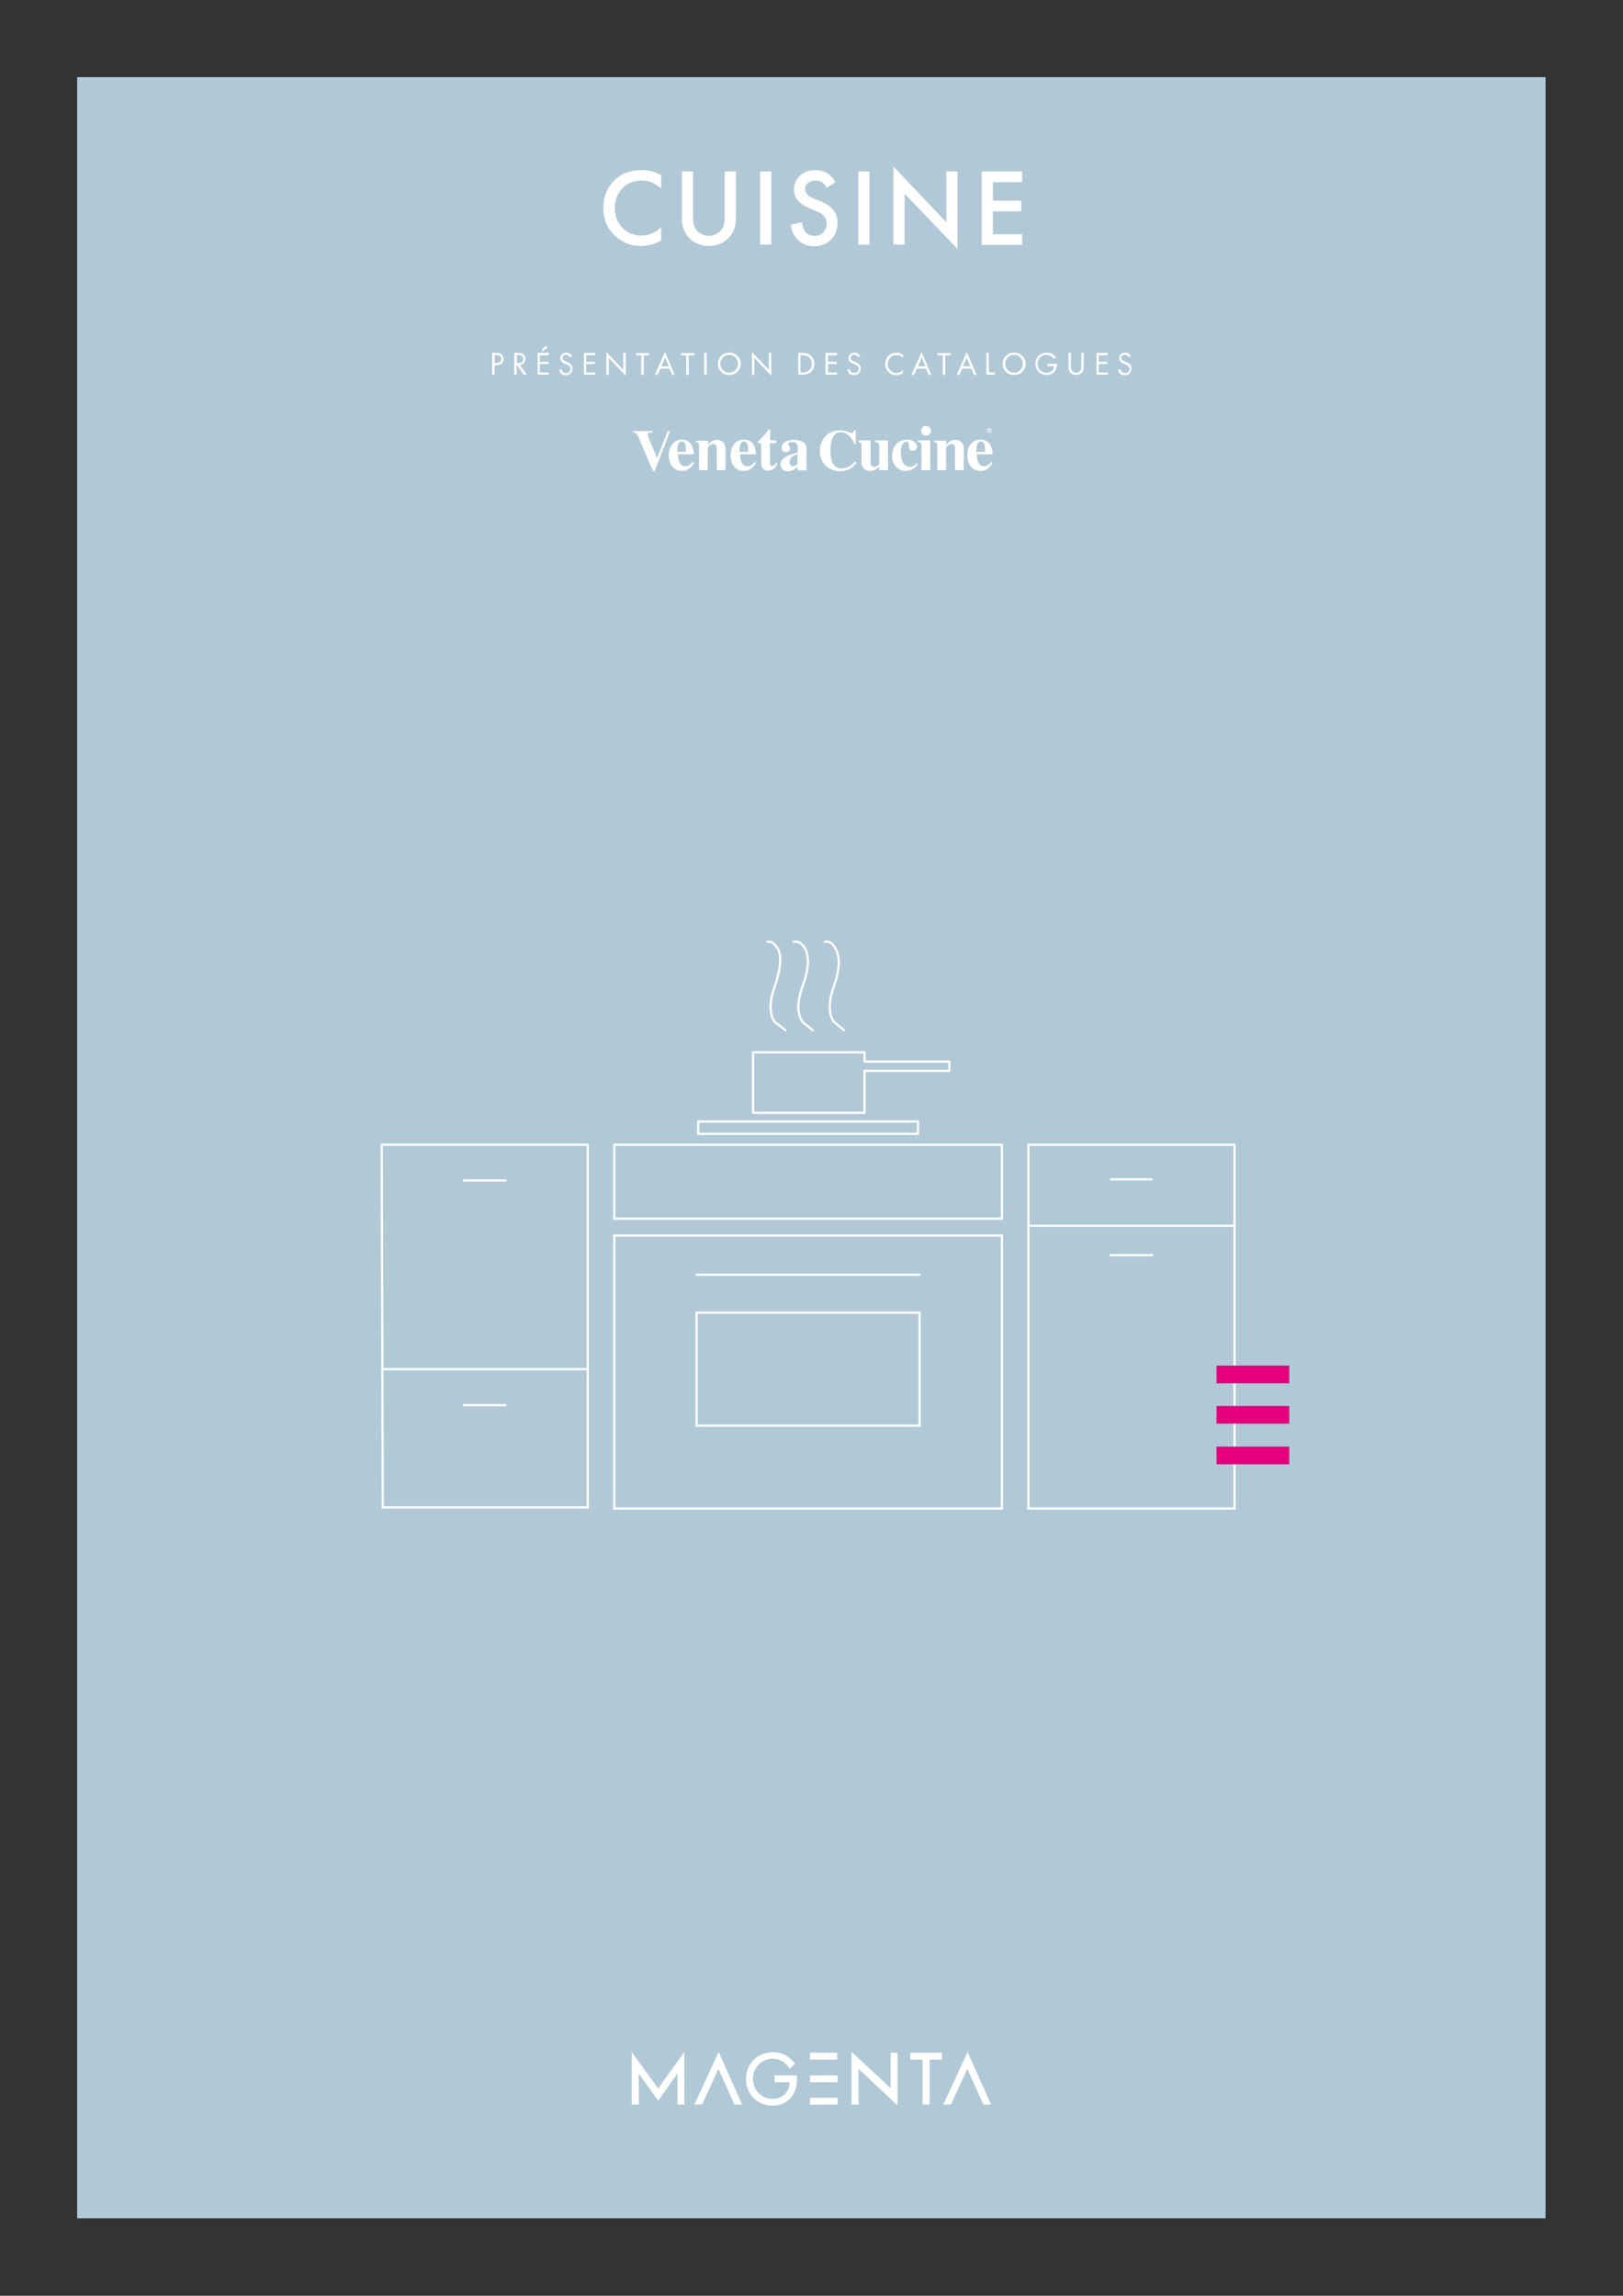 <?xml version="1.0" encoding="utf-8"?>
<!-- Generator: Adobe Illustrator 26.3.1, SVG Export Plug-In . SVG Version: 6.00 Build 0)  -->
<svg version="1.1" id="Calque_1" xmlns="http://www.w3.org/2000/svg" xmlns:xlink="http://www.w3.org/1999/xlink" x="0px" y="0px"
	 viewBox="0 0 595.3 841.9" style="enable-background:new 0 0 595.3 841.9;" xml:space="preserve">
<rect x="0" y="0" width="595.3" height="841.9" fill="#333333" stroke="none"/>
<style type="text/css">
	.st0{fill:#B1C9D7;}
	.st1{fill:none;stroke:#FFFFFF;stroke-width:0.821;stroke-miterlimit:10;}
	.st2{fill:none;stroke:#FFFFFF;stroke-width:0.821;stroke-linecap:round;stroke-linejoin:round;}
	
		.st3{clip-path:url(#SVGID_00000054225115648253862460000004391090442835353754_);fill:none;stroke:#FFFFFF;stroke-width:0.821;stroke-linecap:round;stroke-miterlimit:10;}
	.st4{fill:none;stroke:#FFFFFF;stroke-width:0.821;stroke-linejoin:round;}
	.st5{fill:#FFFFFF;}
	.st6{clip-path:url(#SVGID_00000014605603562522719260000006654174373758120595_);fill:#FFFFFF;}
	.st7{fill:#E6007E;}
	.st8{clip-path:url(#SVGID_00000167382068909964771730000006401844492098963847_);fill:#FFFFFF;}
</style>
<rect x="28.3" y="28.3" class="st0" width="538.6" height="785.2"/>
<polygon class="st1" points="452.8,553.2 377.2,553.2 377.2,474.9 377.2,449.5 377.2,419.8 452.8,419.8 452.8,449.5 452.8,474.9 "/>
<line class="st2" x1="377.2" y1="449.5" x2="452.8" y2="449.5"/>
<line class="st2" x1="422.6" y1="460.3" x2="407.3" y2="460.3"/>
<line class="st2" x1="422.4" y1="432.5" x2="407.5" y2="432.5"/>
<rect x="255.5" y="481.4" class="st1" width="81.8" height="41.4"/>
<rect x="225.3" y="419.8" class="st1" width="142.2" height="27.1"/>
<rect x="225.3" y="453.1" class="st1" width="142.2" height="100.1"/>
<g>
	<defs>
		<rect id="SVGID_1_" x="64.9" y="216.5" width="465.5" height="465.5"/>
	</defs>
	<clipPath id="SVGID_00000008136851290321657770000010285556790167156158_">
		<use xlink:href="#SVGID_1_"  style="overflow:visible;"/>
	</clipPath>
	
		<path style="clip-path:url(#SVGID_00000008136851290321657770000010285556790167156158_);fill:none;stroke:#FFFFFF;stroke-width:0.821;stroke-linecap:round;stroke-miterlimit:10;" d="
		M288.1,377.8l-3.9-3c-2.1-3-2.1-7.4,0-13.2c2-5.7,2.5-10.1,1.4-13.2c-1.4-2.4-2.8-3.4-4.1-3 M309.6,377.8l-3.7-3
		c-2.1-3-2.1-7.4,0-13.2c2-5.7,2.3-10.1,0.8-13.2c-1.1-2.4-2.5-3.4-4.1-3 M298.1,377.8l-3.7-3c-2.1-3-2.1-7.4,0-13.2
		c2-5.4,2.5-9.8,1.2-13.2c-1.2-2.4-2.8-3.4-4.5-3"/>
</g>
<path class="st4" d="M317.1,389.3v-3.4h-40.5 M317.1,407.9v-15.1"/>
<polyline class="st2" points="317.1,392.7 348.2,392.7 348.2,389.3 317.1,389.3 "/>
<rect x="256.1" y="411.3" class="st2" width="80.6" height="4.5"/>
<polyline class="st2" points="276.2,385.9 276.2,408.1 317.1,408.1 "/>
<line class="st2" x1="337.3" y1="467.5" x2="255.5" y2="467.5"/>
<polygon class="st1" points="140,419.8 215.6,419.8 215.6,552.8 140.4,552.8 "/>
<line class="st2" x1="140" y1="502.1" x2="215.6" y2="502.1"/>
<line class="st2" x1="185.4" y1="515.3" x2="170.1" y2="515.3"/>
<line class="st2" x1="185.4" y1="432.9" x2="170.1" y2="432.9"/>
<polygon class="st5" points="241.4,770.4 234.3,760.4 234.3,771.8 231.7,771.8 231.7,752.5 241.4,765.9 251,752.5 251,771.8 
	248.5,771.8 248.5,760.4 "/>
<polygon class="st5" points="263.5,758.7 257.5,771.8 254.7,771.8 263.6,752.5 272.2,771.8 269.4,771.8 "/>
<polygon class="st5" points="354.8,758.7 348.8,771.8 346,771.8 354.9,752.5 363.5,771.8 360.7,771.8 "/>
<g>
	<defs>
		<rect id="SVGID_00000103243809747644734490000005784069760071341494_" width="595.3" height="841.9"/>
	</defs>
	<clipPath id="SVGID_00000176008064439875747930000007250745180308219836_">
		<use xlink:href="#SVGID_00000103243809747644734490000005784069760071341494_"  style="overflow:visible;"/>
	</clipPath>
	<path style="clip-path:url(#SVGID_00000176008064439875747930000007250745180308219836_);fill:#FFFFFF;" d="M284.1,763.6v-2.5h8.2
		v1c0.2,5.6-3.1,10.1-8.9,10.1c-5.6,0-9.8-4.2-9.8-9.8c0-5.6,4.3-9.8,9.9-9.8c2.1,0,4.1,0.6,5.8,1.9c0.8,0.6,1.6,1.4,2.2,2.2
		l0.1,0.2l-1.9,1.7l-0.2-0.2c-0.5-0.7-1-1.3-1.7-1.9c-1.3-1-2.7-1.5-4.3-1.5c-4.2,0-7.3,3.2-7.3,7.4c0,4.1,3.1,7.3,7.2,7.3
		c3.5,0,6.2-2.3,6.2-6.1H284.1z"/>
</g>
<rect x="297.1" y="761.1" class="st5" width="10.1" height="2.5"/>
<rect x="297.1" y="769.3" class="st5" width="10.1" height="2.5"/>
<polygon class="st5" points="297.1,755.3 297.1,755.3 297.1,752.8 307.1,752.8 307.1,755.3 "/>
<polygon class="st5" points="326.7,752.8 329.2,752.8 329.2,772.1 314.9,758.7 314.9,771.8 312.3,771.8 312.3,752.4 326.7,765.8 "/>
<polygon class="st5" points="341,755.3 341,771.8 338.4,771.8 338.4,755.3 333.9,755.3 333.9,752.8 345.5,752.8 345.5,755.3 "/>
<g>
	<path class="st5" d="M242.6,69.2c-3-2.7-5.7-3-7.3-3c-5.8,0-9.8,4.3-9.8,10.2c0,5.7,4.1,10,9.8,10c3.2,0,5.7-1.6,7.2-3.1v4.9
		c-2.7,1.6-5.5,2-7.4,2c-4.9,0-7.9-2.2-9.5-3.7c-3.1-2.9-4.3-6.3-4.3-10.1c0-4.9,2-8.4,4.3-10.5c2.8-2.6,6-3.5,9.7-3.5
		c2.5,0,4.8,0.4,7.2,1.9V69.2z"/>
	<path class="st5" d="M254.2,62.9v16.2c0,1.4,0,3.2,0.8,4.6c0.8,1.4,2.6,2.8,5,2.8s4.2-1.4,5-2.8c0.8-1.4,0.8-3.2,0.8-4.6V62.9h4.1
		v17.2c0,2.1-0.4,4.7-2.5,7c-1.4,1.5-3.8,3.1-7.4,3.1s-6-1.6-7.4-3.1c-2-2.2-2.5-4.8-2.5-7V62.9H254.2z"/>
	<path class="st5" d="M282.9,62.9v26.8h-4.1V62.9H282.9z"/>
	<path class="st5" d="M303.2,68.9c-0.2-0.6-0.6-1.2-1.2-1.7c-0.8-0.7-1.7-1-2.9-1c-2.5,0-3.8,1.5-3.8,3.2c0,0.8,0.3,2.2,2.9,3.3
		l2.7,1.1c4.9,2,6.3,4.8,6.3,7.9c0,5.1-3.6,8.6-8.6,8.6c-3.1,0-4.9-1.2-6.3-2.7c-1.4-1.6-2.1-3.4-2.2-5.2l4.1-0.9
		c0,1.3,0.5,2.6,1.1,3.4c0.8,1,1.9,1.6,3.5,1.6c2.5,0,4.4-1.8,4.4-4.5c0-2.7-2.1-3.9-3.9-4.6l-2.6-1.1c-2.2-0.9-5.5-2.8-5.5-6.8
		c0-3.6,2.8-7.1,7.8-7.1c2.9,0,4.5,1.1,5.4,1.8c0.7,0.6,1.5,1.6,2,2.7L303.2,68.9z"/>
	<path class="st5" d="M318.9,62.9v26.8h-4.1V62.9H318.9z"/>
	<path class="st5" d="M327.7,89.7V61.1l19.4,20.4V62.9h4.1v28.4L331.8,71v18.7H327.7z"/>
	<path class="st5" d="M374.9,66.8h-10.7v6.8h10.4v3.9h-10.4v8.4h10.7v3.9h-14.8V62.9h14.8V66.8z"/>
</g>
<g>
	<path class="st5" d="M182,129.4c0.8,0,1.5,0.1,2,0.6c0.6,0.5,0.7,1.2,0.7,1.7c0,1.1-0.7,2.2-2.5,2.2h-0.8v3.5h-0.9v-8H182z
		 M181.5,133.1h0.7c1.1,0,1.7-0.5,1.7-1.5c0-1.3-1.2-1.4-1.8-1.4h-0.7V133.1z"/>
	<path class="st5" d="M189.9,129.4c0.5,0,1.3,0,1.9,0.4c0.5,0.3,0.9,0.9,0.9,1.8c0,1.2-0.8,2.1-2,2.2l2.5,3.6h-1.1l-2.4-3.5h-0.2
		v3.5h-0.9v-8H189.9z M189.5,133.1h0.6c1.1,0,1.8-0.5,1.8-1.5c0-0.4-0.1-0.9-0.6-1.2c-0.4-0.2-0.8-0.2-1.2-0.2h-0.5V133.1z"/>
	<path class="st5" d="M201.3,130.3H198v2.4h3.2v0.8H198v3.1h3.3v0.8h-4.1v-8h4.1V130.3z M200.9,127.4l-1.8,1.4l-0.5-0.4l1.5-1.6
		L200.9,127.4z"/>
	<path class="st5" d="M209,131c-0.1-0.2-0.3-0.5-0.5-0.6c-0.2-0.1-0.4-0.3-0.9-0.3c-0.8,0-1.3,0.5-1.3,1.2c0,0.3,0.1,0.5,0.3,0.7
		c0.2,0.2,0.5,0.4,0.8,0.5l0.8,0.3c0.5,0.2,0.9,0.4,1.2,0.8c0.4,0.4,0.6,0.9,0.6,1.5c0,1.5-1.1,2.5-2.5,2.5c-0.5,0-1.2-0.1-1.7-0.6
		c-0.4-0.4-0.6-0.9-0.7-1.4l0.9-0.2c0.1,0.4,0.3,0.8,0.5,1c0.3,0.3,0.7,0.4,1.2,0.4c1.1,0,1.6-0.8,1.6-1.6c0-0.4-0.1-0.7-0.4-0.9
		c-0.2-0.2-0.5-0.4-1-0.6l-0.7-0.3c-0.3-0.1-0.7-0.3-1.1-0.7c-0.3-0.3-0.6-0.7-0.6-1.3c0-1.2,0.9-2.1,2.2-2.1c0.5,0,0.9,0.1,1.3,0.4
		c0.3,0.2,0.6,0.5,0.8,0.9L209,131z"/>
	<path class="st5" d="M218.3,130.3H215v2.4h3.2v0.8H215v3.1h3.3v0.8h-4.1v-8h4.1V130.3z"/>
	<path class="st5" d="M222.4,137.4v-8.3l6.2,6.5v-6.2h0.9v8.4l-6.2-6.5v6.2H222.4z"/>
	<path class="st5" d="M236.1,130.3v7.2h-0.9v-7.2h-1.9v-0.8h4.8v0.8H236.1z"/>
	<path class="st5" d="M245.6,135.2h-3.4l-1,2.3h-1l3.7-8.4l3.6,8.4h-1L245.6,135.2z M245.3,134.3l-1.3-3.2l-1.4,3.2H245.3z"/>
	<path class="st5" d="M252.6,130.3v7.2h-0.9v-7.2h-1.9v-0.8h4.8v0.8H252.6z"/>
	<path class="st5" d="M259.2,129.4v8h-0.9v-8H259.2z"/>
	<path class="st5" d="M263.3,133.4c0-2.4,1.9-4.1,4.2-4.1s4.2,1.8,4.2,4.1c0,2.4-1.8,4.1-4.2,4.1
		C265.2,137.6,263.3,135.8,263.3,133.4z M264.2,133.4c0,1.8,1.5,3.3,3.2,3.3c1.8,0,3.3-1.5,3.3-3.3s-1.5-3.3-3.3-3.3
		C265.7,130.1,264.2,131.6,264.2,133.4z"/>
	<path class="st5" d="M275.8,137.4v-8.3l6.2,6.5v-6.2h0.9v8.4l-6.2-6.5v6.2H275.8z"/>
	<path class="st5" d="M292.7,129.4h1.6c0.8,0,1.9,0.1,3,0.9c0.7,0.6,1.4,1.6,1.4,3.1c0,1.7-0.8,2.6-1.4,3.1
		c-0.7,0.6-1.5,0.9-2.9,0.9h-1.6V129.4z M293.6,136.6h0.8c0.6,0,1.5-0.1,2.3-0.7c0.6-0.5,1.1-1.3,1.1-2.4c0-1.9-1.3-3.2-3.4-3.2
		h-0.8V136.6z"/>
	<path class="st5" d="M307,130.3h-3.3v2.4h3.2v0.8h-3.2v3.1h3.3v0.8h-4.2v-8h4.2V130.3z"/>
	<path class="st5" d="M314.7,131c-0.1-0.2-0.3-0.5-0.5-0.6c-0.2-0.1-0.4-0.3-0.9-0.3c-0.8,0-1.3,0.5-1.3,1.2c0,0.3,0.1,0.5,0.3,0.7
		c0.2,0.2,0.5,0.4,0.8,0.5l0.8,0.3c0.5,0.2,0.9,0.4,1.2,0.8c0.4,0.4,0.6,0.9,0.6,1.5c0,1.5-1.1,2.5-2.5,2.5c-0.5,0-1.2-0.1-1.7-0.6
		c-0.4-0.4-0.6-0.9-0.7-1.4l0.9-0.2c0.1,0.4,0.3,0.8,0.5,1c0.3,0.3,0.7,0.4,1.2,0.4c1.1,0,1.6-0.8,1.6-1.6c0-0.4-0.1-0.7-0.4-0.9
		c-0.2-0.2-0.5-0.4-1-0.6l-0.7-0.3c-0.3-0.1-0.7-0.3-1.1-0.7c-0.3-0.3-0.6-0.7-0.6-1.3c0-1.2,0.9-2.1,2.2-2.1c0.5,0,0.9,0.1,1.3,0.4
		c0.3,0.2,0.6,0.5,0.8,0.9L314.7,131z"/>
	<path class="st5" d="M331.2,131.2c-0.3-0.3-0.6-0.6-1-0.7c-0.4-0.2-0.9-0.3-1.4-0.3c-1.8,0-3.2,1.5-3.2,3.3c0,2.2,1.8,3.3,3.2,3.3
		c0.5,0,1.1-0.2,1.5-0.4c0.5-0.2,0.8-0.5,0.9-0.7v1.1c-0.9,0.6-1.8,0.8-2.4,0.8c-2.4,0-4.1-1.8-4.1-4.1c0-2.4,1.8-4.2,4.2-4.2
		c0.5,0,1.4,0.1,2.4,0.8V131.2z"/>
	<path class="st5" d="M339.7,135.2h-3.4l-1,2.3h-1l3.7-8.4l3.6,8.4h-1L339.7,135.2z M339.4,134.3l-1.3-3.2l-1.4,3.2H339.4z"/>
	<path class="st5" d="M346.7,130.3v7.2h-0.9v-7.2h-1.9v-0.8h4.8v0.8H346.7z"/>
	<path class="st5" d="M356.3,135.2h-3.4l-1,2.3h-1l3.7-8.4l3.6,8.4h-1L356.3,135.2z M355.9,134.3l-1.3-3.2l-1.4,3.2H355.9z"/>
	<path class="st5" d="M362.7,129.4v7.2h2.2v0.8h-3.1v-8H362.7z"/>
	<path class="st5" d="M367.8,133.4c0-2.4,1.9-4.1,4.2-4.1s4.2,1.8,4.2,4.1c0,2.4-1.8,4.1-4.2,4.1
		C369.6,137.6,367.8,135.8,367.8,133.4z M368.7,133.4c0,1.8,1.5,3.3,3.3,3.3c1.8,0,3.2-1.5,3.2-3.3s-1.5-3.3-3.2-3.3
		C370.2,130.1,368.7,131.6,368.7,133.4z"/>
	<path class="st5" d="M384.4,133.4h3.3v0.2c0,0.9-0.3,1.8-0.8,2.5c-0.2,0.3-1.1,1.4-3,1.4c-2.4,0-4.1-1.8-4.1-4.1s1.8-4.1,4.2-4.1
		c0.8,0,1.7,0.2,2.4,0.8c0.4,0.3,0.7,0.6,0.9,0.9l-0.7,0.6c-0.2-0.3-0.5-0.6-0.8-0.8c-0.4-0.3-1-0.7-1.9-0.7c-1.9,0-3.3,1.5-3.3,3.3
		c0,2.2,1.7,3.3,3.3,3.3c1.1,0,2-0.5,2.4-1.3c0.1-0.3,0.3-0.6,0.3-1.1h-2.4V133.4z"/>
	<path class="st5" d="M392.8,134.3c0,0.7,0,1.4,0.6,1.9c0.3,0.3,0.9,0.5,1.3,0.5c0.4,0,1-0.2,1.3-0.5c0.6-0.5,0.6-1.3,0.6-1.9v-4.9
		h0.9v5.1c0,0.7-0.1,1.3-0.5,1.9c-0.5,0.7-1.3,1.1-2.3,1.1s-1.9-0.4-2.3-1.1c-0.4-0.6-0.5-1.2-0.5-1.9v-5.1h0.9V134.3z"/>
	<path class="st5" d="M406.3,130.3H403v2.4h3.2v0.8H403v3.1h3.3v0.8h-4.1v-8h4.1V130.3z"/>
	<path class="st5" d="M414,131c-0.1-0.2-0.3-0.5-0.5-0.6c-0.2-0.1-0.4-0.3-0.9-0.3c-0.8,0-1.3,0.5-1.3,1.2c0,0.3,0.1,0.5,0.3,0.7
		c0.2,0.2,0.5,0.4,0.8,0.5l0.8,0.3c0.5,0.2,0.9,0.4,1.2,0.8c0.4,0.4,0.6,0.9,0.6,1.5c0,1.5-1.1,2.5-2.5,2.5c-0.5,0-1.2-0.1-1.7-0.6
		c-0.4-0.4-0.6-0.9-0.7-1.4l0.9-0.2c0.1,0.4,0.3,0.8,0.5,1c0.3,0.3,0.7,0.4,1.2,0.4c1.1,0,1.6-0.8,1.6-1.6c0-0.4-0.1-0.7-0.4-0.9
		c-0.2-0.2-0.5-0.4-1-0.6l-0.7-0.3c-0.3-0.1-0.7-0.3-1.1-0.7c-0.3-0.3-0.6-0.7-0.6-1.3c0-1.2,0.9-2.1,2.2-2.1c0.5,0,0.9,0.1,1.3,0.4
		c0.3,0.2,0.6,0.5,0.8,0.9L414,131z"/>
</g>
<rect x="446.2" y="500.8" class="st7" width="26.7" height="6.5"/>
<rect x="446.2" y="515.6" class="st7" width="26.7" height="6.5"/>
<rect x="446.2" y="530.5" class="st7" width="26.7" height="6.5"/>
<g>
	<defs>
		<rect id="SVGID_00000171699608342145759060000005969754148529105052_" width="595.3" height="841.9"/>
	</defs>
	<clipPath id="SVGID_00000152958642321097499040000018065523560432990104_">
		<use xlink:href="#SVGID_00000171699608342145759060000005969754148529105052_"  style="overflow:visible;"/>
	</clipPath>
	<path style="clip-path:url(#SVGID_00000152958642321097499040000018065523560432990104_);fill:#FFFFFF;" d="M248.4,165.7
		c0-3.2,0.8-3.8,1.7-3.8c0.8,0,1.1,0.6,1.3,1.1c0.2,0.7,0.2,1.9,0.2,2.7H248.4z M254,169.4c-0.4,0.5-1.3,1.6-2.6,1.6
		c-2.2,0-2.7-2.4-2.8-4.4h5.9c-0.1-1.3-0.4-5.4-4.4-5.4c-2.7,0-4.8,2.2-4.8,5.7c0,4,2.4,5.8,4.7,5.8c1.9,0,3.2-0.8,4.6-2.9
		L254,169.4z"/>
	<path style="clip-path:url(#SVGID_00000152958642321097499040000018065523560432990104_);fill:#FFFFFF;" d="M271.2,165.7
		c0-3.2,0.8-3.8,1.7-3.8c0.8,0,1.1,0.6,1.3,1.1c0.2,0.7,0.2,1.9,0.2,2.7H271.2z M276.8,169.4c-0.4,0.5-1.3,1.6-2.6,1.6
		c-2.2,0-2.7-2.4-2.8-4.4h5.9c-0.1-1.3-0.4-5.4-4.5-5.4c-2.7,0-4.8,2.2-4.8,5.7c0,4,2.4,5.8,4.7,5.8c1.9,0,3.2-0.8,4.6-2.9
		L276.8,169.4z"/>
	<path style="clip-path:url(#SVGID_00000152958642321097499040000018065523560432990104_);fill:#FFFFFF;" d="M284.6,162.5h-2.2v7.1
		c0,0.4,0,1.3,0.9,1.3c0.7,0,1.1-0.7,1.3-1.2l0.6,0.3c-0.5,1-1.3,2.6-3.4,2.6c-2.5,0-2.6-2-2.6-2.5v-7.6H278v-0.6
		c1.2-1.1,2.3-2.1,3.9-4.4h0.6v4h2.2V162.5z"/>
	<path style="clip-path:url(#SVGID_00000152958642321097499040000018065523560432990104_);fill:#FFFFFF;" d="M256.4,163.5v8.9h3.2
		l0-8.2c0-0.2,1-1.4,2-1.4c1.3,0,1.3,1.3,1.3,2l0,7.6h3.2l0-7.8c0-2.6-1.8-3.3-3.1-3.3c-2,0-3,1.4-3.3,2h0v-1.7h-4.5v0.6
		C256.1,162.2,256.4,162.4,256.4,163.5"/>
	<path style="clip-path:url(#SVGID_00000152958642321097499040000018065523560432990104_);fill:#FFFFFF;" d="M241,168l-2.8-6.7
		c-0.2-0.5-0.6-1.4-0.6-1.8c0-0.8,0.5-0.8,1.8-0.9v-0.5h-7.1v0.5c0.9,0.1,1.2,0.2,1.8,1.5l5.4,12.7h0.6l5.7-14.7h-0.9L241,168z"/>
	<path style="clip-path:url(#SVGID_00000152958642321097499040000018065523560432990104_);fill:#FFFFFF;" d="M295.8,164.5
		c0-2.2-2.1-3.2-4.7-3.2c-2.9,0-4.4,1.4-4.4,2.9c0,1.6,1.3,1.6,1.5,1.6c1.2,0,1.6-0.9,1.6-1.3c0-0.9-0.7-1.1-0.7-1.6
		c0-0.4,0.5-0.8,1.4-0.8c1.7,0,2.1,0.9,2.1,2.1v1.7c-3.3,1-6.3,1.9-6.3,4.4c0,1.8,1.4,2.5,2.6,2.5c0.6,0,2.2-0.1,3.7-1.6v1.3h3.2
		V164.5z M292.5,170c-0.3,0.4-0.9,1-1.7,1c-0.8,0-1.2-0.8-1.2-1.6c0-2,2.3-2.7,2.9-2.8V170z"/>
	<path style="clip-path:url(#SVGID_00000152958642321097499040000018065523560432990104_);fill:#FFFFFF;" d="M314.2,169.7
		c-1.5,1.8-3.2,3.1-5.9,3.1c-4.9,0-7.6-3.5-7.6-7.4c0-4.3,3-7.6,7.5-7.6c1.9,0,3.5,1,4.1,1c0.6,0,0.8-0.4,1-1h0.6v5h-0.5
		c-0.7-1.8-2.5-4.3-4.9-4.3c-3.1,0-3.9,3.2-3.9,6.8c0,1.3,0.1,3.3,0.9,4.7c0.9,1.5,2.5,1.8,3.2,1.8c1.6,0,3.2-0.6,5-2.6L314.2,169.7
		z"/>
	<path style="clip-path:url(#SVGID_00000152958642321097499040000018065523560432990104_);fill:#FFFFFF;" d="M336.7,170.2
		c-1.1,1.5-2.6,2.5-4.5,2.5c-3,0-5-2.5-5-5.4c0-4.6,3.3-6.1,5.5-6.1c1.7,0,3.6,0.9,3.6,2.6c0,1.5-1.4,1.5-1.6,1.5
		c-1.3,0-1.3-1.2-1.3-2.4c0-0.7-0.6-0.9-1-0.9c-1.8,0-2,2.9-2,4c0,3.3,1.4,5.2,3.3,5.2c1.3,0,1.9-0.7,2.5-1.3L336.7,170.2z"/>
	<path style="clip-path:url(#SVGID_00000152958642321097499040000018065523560432990104_);fill:#FFFFFF;" d="M358.1,165.7
		c0-3.2,0.8-3.8,1.7-3.8c0.8,0,1.1,0.6,1.3,1.1c0.2,0.7,0.2,1.9,0.2,2.7H358.1z M363.6,169.4c-0.4,0.5-1.3,1.6-2.6,1.6
		c-2.2,0-2.7-2.4-2.8-4.4h5.9c-0.1-1.3-0.4-5.4-4.5-5.4c-2.7,0-4.8,2.2-4.8,5.7c0,4,2.4,5.8,4.7,5.8c1.9,0,3.2-0.8,4.6-2.9
		L363.6,169.4z"/>
	<path style="clip-path:url(#SVGID_00000152958642321097499040000018065523560432990104_);fill:#FFFFFF;" d="M321,161.5v0.6
		c0.8,0.1,1.5,0.1,1.5,1.4l0,6.7c-0.4,0.5-1,1-1.9,1c-1.3,0-1.3-1-1.3-1.7v-8h-4.4v0.6c1,0.2,1.1,0.4,1.1,1.4v5.9
		c0,1.7,0.8,3.3,3.2,3.3c1.5,0,2.6-0.9,3.3-1.5v1.2h3.2l0-10.9H321z"/>
	<path style="clip-path:url(#SVGID_00000152958642321097499040000018065523560432990104_);fill:#FFFFFF;" d="M339.7,159.8
		c1,0,1.8-0.8,1.8-1.8c0-1-0.8-1.8-1.8-1.8c-1.1,0-1.8,0.8-1.8,1.8C337.8,159,338.6,159.8,339.7,159.8"/>
	<path style="clip-path:url(#SVGID_00000152958642321097499040000018065523560432990104_);fill:#FFFFFF;" d="M338,163.5l0,8.9h3.2
		l0-10.9h-4.5v0.6C337.7,162.2,338,162.4,338,163.5"/>
	<path style="clip-path:url(#SVGID_00000152958642321097499040000018065523560432990104_);fill:#FFFFFF;" d="M343.8,163.5v8.9h3.2
		l0-8.2c0-0.2,1-1.4,2-1.4c1.3,0,1.3,1.3,1.3,2l0,7.6h3.2l0-7.8c0-2.6-1.8-3.3-3.1-3.3c-2,0-3,1.4-3.3,2h0v-1.7h-4.5v0.6
		C343.5,162.2,343.8,162.4,343.8,163.5"/>
	<path style="clip-path:url(#SVGID_00000152958642321097499040000018065523560432990104_);fill:#FFFFFF;" d="M362.8,158.5
		c-0.5,0-0.9-0.4-0.9-0.9c0-0.5,0.4-0.9,0.9-0.9s0.9,0.4,0.9,0.9C363.7,158.2,363.3,158.5,362.8,158.5 M362.8,158.7c0.6,0,1-0.4,1-1
		c0-0.6-0.4-1-1-1c-0.6,0-1,0.4-1,1C361.8,158.2,362.3,158.7,362.8,158.7 M363,157.7c0.2,0,0.3-0.1,0.3-0.3c0-0.2-0.2-0.3-0.4-0.3
		h-0.5v1.1h0.2v-0.5h0.2l0.3,0.5h0.2L363,157.7z M362.6,157.6v-0.3h0.3c0.1,0,0.3,0,0.3,0.1c0,0.2-0.2,0.1-0.4,0.1H362.6z"/>
</g>
</svg>
